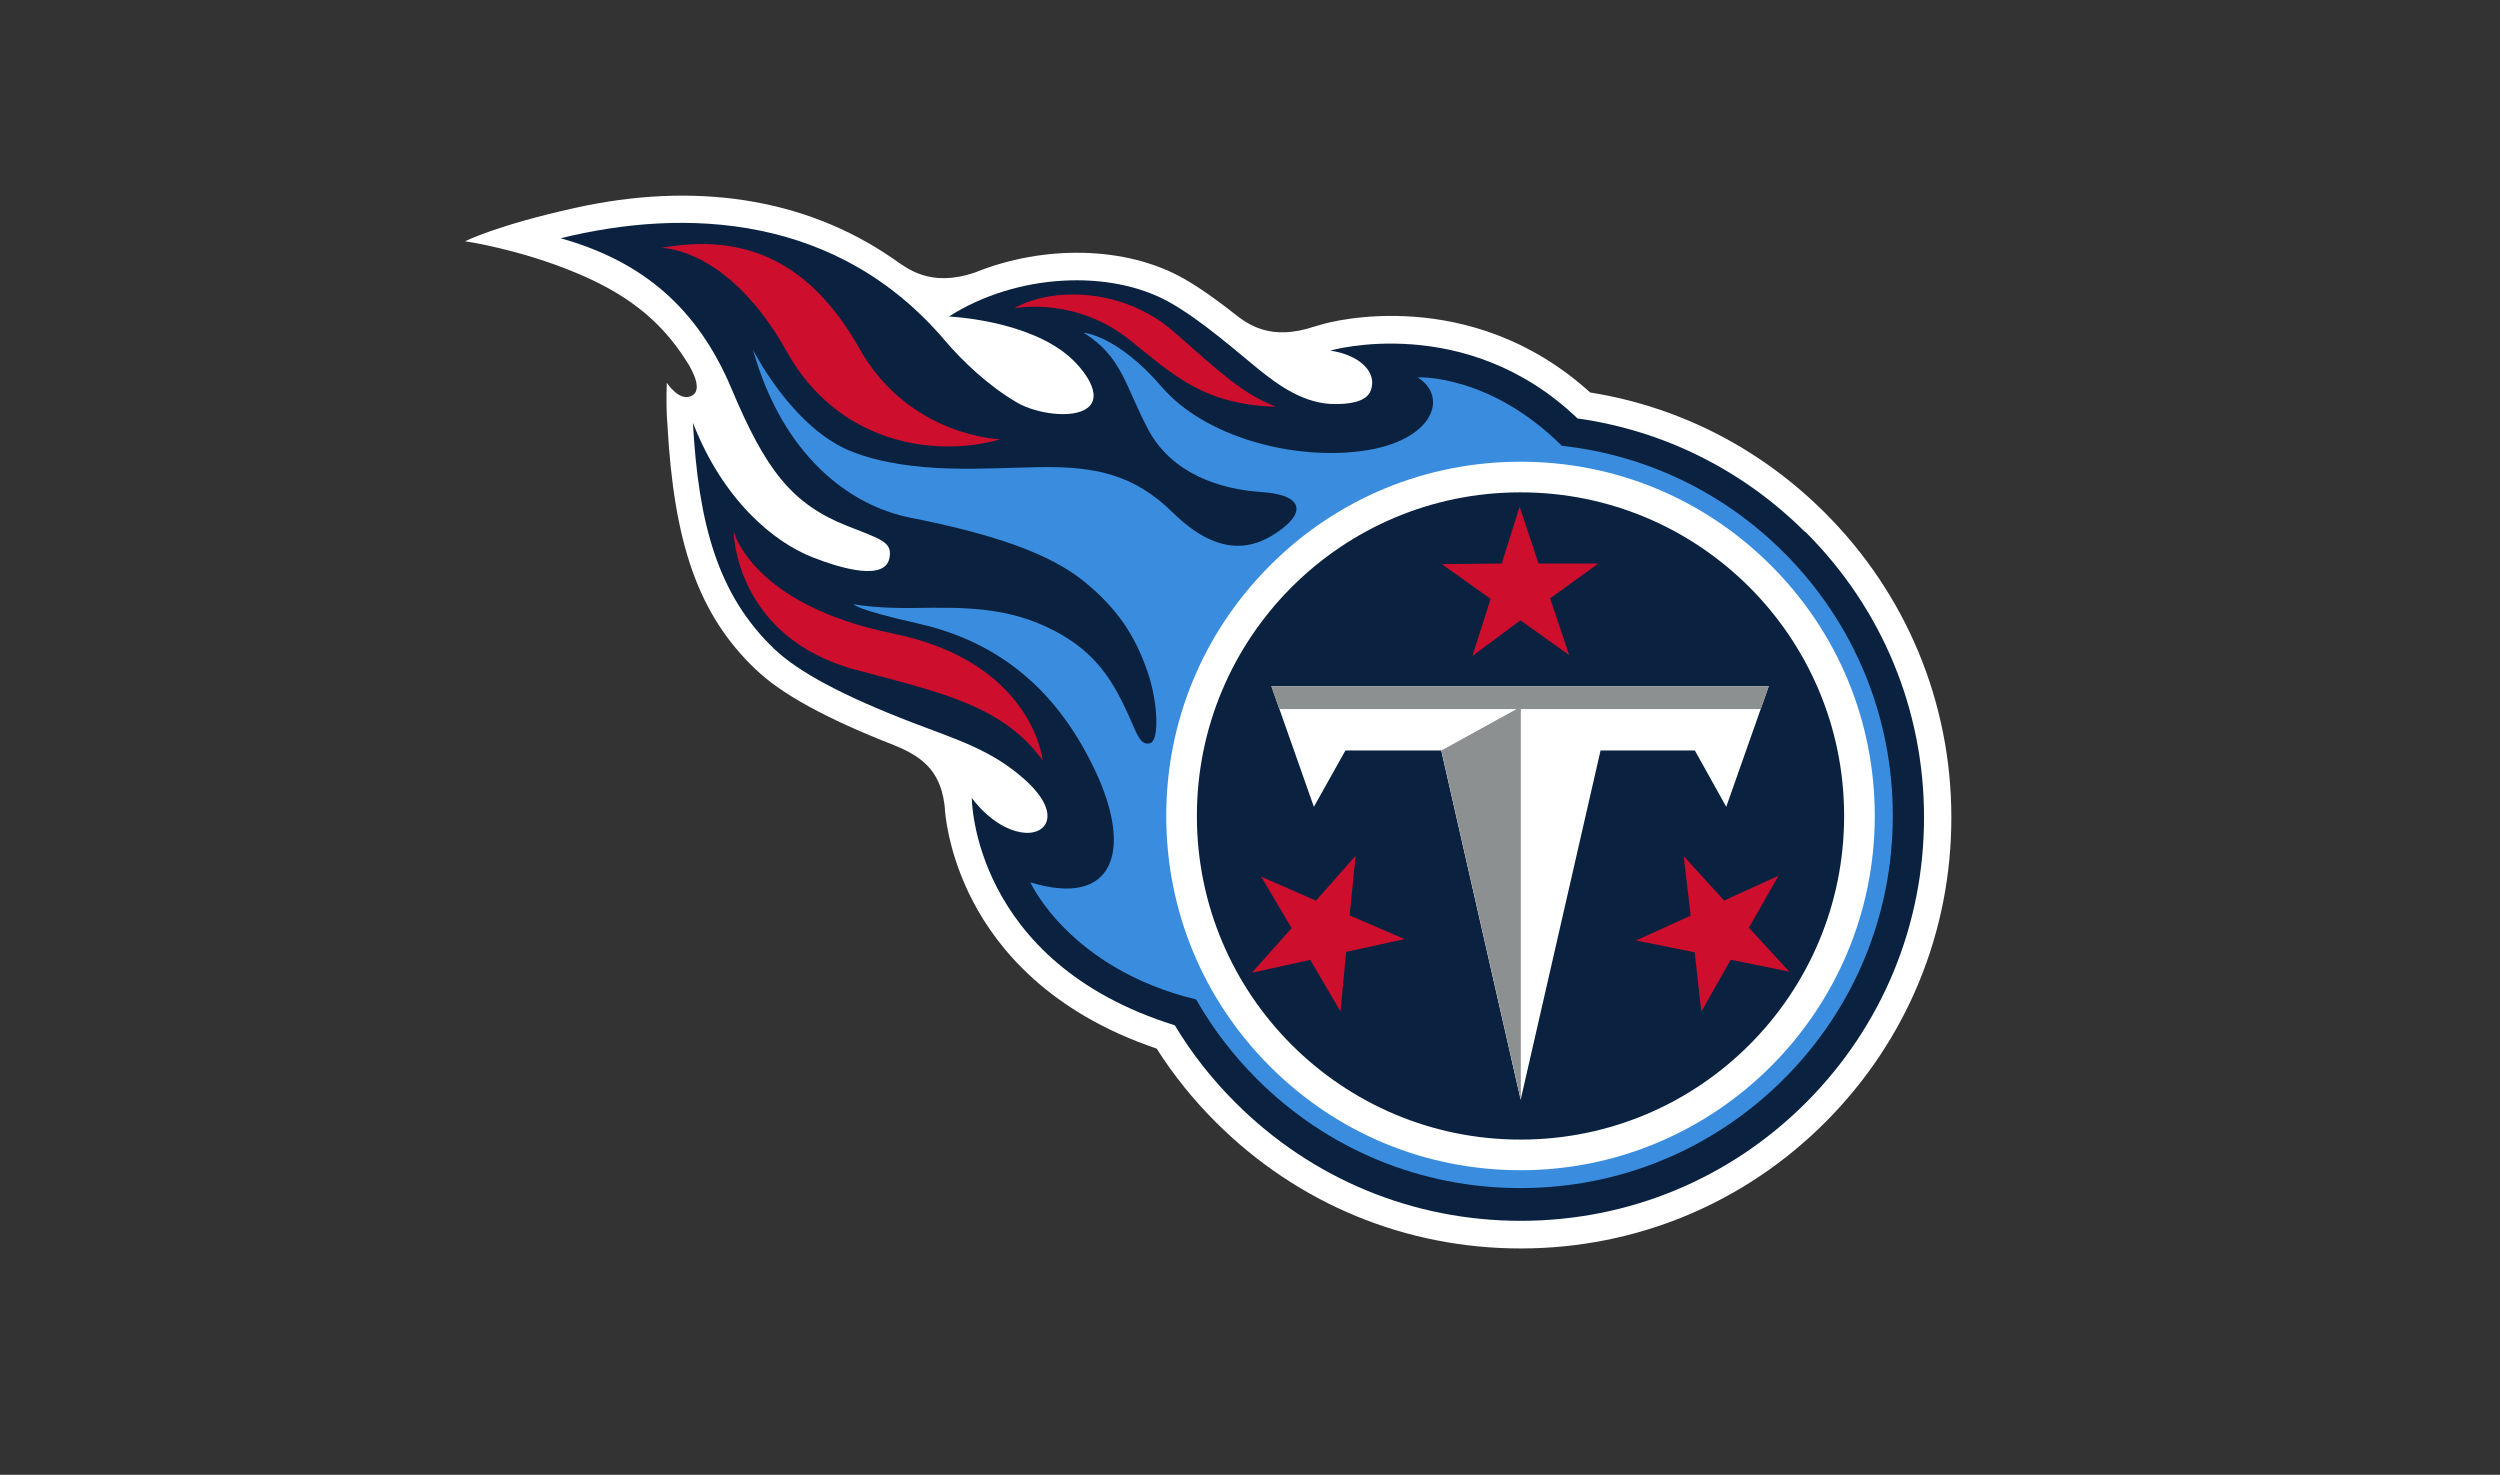 <svg viewBox="204.528 365.904 166.477 98.208" version="1.1" xmlns="http://www.w3.org/2000/svg" id="Layer_1" style="max-height: 500px" width="166.477" height="98.208">
  
  <rect x="204.528" y="365.904" width="166.477" height="98.208" fill="#333333" stroke="none"/>
  
  <defs>
    <style>
      .st0 {
        fill: #ce0e2d;
      }

      .st1 {
        fill: #8c9091;
      }

      .st2 {
        fill: #fff;
      }

      .st3 {
        fill: #0a2240;
      }

      .st4 {
        fill: #3a8dde;
      }
    </style>
  </defs>
  <path d="M267.45,419.84c.1,1.16.51,3.47,1.85,6.05,1.65,3.19,5.11,7.43,12.25,9.84,1.13,1.78,2.47,3.44,3.98,4.94,5.43,5.41,12.63,8.38,20.3,8.37,7.66-.01,14.86-3,20.27-8.43,5.41-5.43,8.38-12.63,8.37-20.3-.01-7.66-3.01-14.86-8.43-20.27-4.3-4.29-9.69-7.05-15.62-8-8.03-7.27-17.41-4.67-17.81-4.55-.13.04-.34.1-.59.17-2.89.96-4.38-.14-5.34-.9-1.07-.84-2.24-1.69-3.37-2.33-3.83-2.15-9.28-2.23-13.86-.38-3.02,1.03-4.54-.3-5.45-.92-5.98-4.13-13.34-5.11-21.14-3.39-5.26,1.16-7.36,2.23-7.36,2.23,0,0,3.6.52,7.36,2.09,3.09,1.29,5.54,2.95,7.4,5.92,0,0,1.17,1.72.41,2.23-.85.57-1.74-.82-1.74-.82-.03,1-.03,1.99.04,2.75.43,7.93,2.05,12.7,5.88,16.34,1.74,1.66,4.68,3.27,9.22,5.05,2.07.83,3.19,1.89,3.39,4.32Z" class="st2"/>
  <path d="M324.74,401.34c-4.16-4.15-9.45-6.77-15.16-7.57-7.45-7.13-16.47-4.52-16.47-4.52,1.91.28,3.18,1.42,2.69,2.68-.32.83-1.71.88-2.35.88-2.01.02-3.75-1.21-5.14-2.34-1.44-1.17-3.8-3.26-5.91-4.44-3.93-2.21-10.17-1.93-14.68.95,2.7.18,5.95.96,7.88,2.56,1.08.9,2.46,2.7,1.33,3.54-.99.74-3.43.36-4.66-.36-1.97-1.14-3.74-2.87-4.8-4.12-7.14-8.42-17.27-8.89-25.61-6.83,5.48,1.54,9.13,4.66,11.39,10.04,2.26,5.38,4.01,7.67,7.73,9.13,2.33.91,2.96,1.08,2.78,2.11-.27,1.51-3.03.79-5.13-.04-2.56-1-5.94-3.77-7.96-8.95.37,6.71,1.65,11.47,5.43,15.07,1.61,1.53,4.56,3.11,9.18,4.89,2.95,1.13,5.28,1.82,7.48,3.79,2.56,2.29,1.47,3.81-.23,3.52-1.92-.32-3.29-2.29-3.29-2.29,0,0,0,10.93,13.52,15.14,1.12,1.87,2.49,3.61,4.07,5.18,5.08,5.07,11.83,7.85,19,7.84,7.17-.01,13.91-2.81,18.98-7.89,5.06-5.08,7.85-11.83,7.84-19,0-7.17-2.81-13.91-7.89-18.98Z" class="st3"/>
  <path d="M323.32,402.7c-4.03-4.03-9.21-6.5-14.79-7.11-4.81-4.79-9.6-4.56-9.6-4.56,2.1,1.32,1.02,4.26-3.66,4.9-4.64.64-10.52-.93-13.39-4.27-2.96-3.44-5.19-3.6-5.19-3.6,2.56,1.6,2.75,3.52,4.3,6.45,1.56,2.93,4.76,3.98,7.55,4.16,2.94.19,3.01,1.52.64,2.93-2.58,1.53-4.87.08-6.54-1.55-2.63-2.59-5.24-3.09-8.86-3.04-3.61.05-8.39.52-12.42-.99-4.03-1.51-6.69-6.82-6.69-6.82,1.99,7.05,6.43,10.39,10.54,11.19,5.43,1.07,9.19,2.36,11.49,4.22,2.24,1.82,3.44,3.63,4.28,6.14.65,1.93.77,4.5.12,4.65-.75.18-.9-.85-1.79-2.65-.98-1.99-2.14-3.55-4.49-4.8-3.18-1.7-6.3-1.6-9.47-1.56-2.52.04-3.99-.25-3.99-.25,0,0,.11.34,4.2,1.26,4.57,1.02,8.98,3.6,11.92,9.87,2.5,5.34,1.2,9.09-4.34,7.39,0,0,2.59,5.75,11.04,7.8,1.09,1.92,2.45,3.7,4.05,5.3,4.68,4.68,10.91,7.26,17.54,7.26s12.85-2.58,17.54-7.26c4.68-4.68,7.26-10.91,7.26-17.54s-2.58-12.85-7.26-17.53Z" class="st4"/>
  <path d="M305.78,396.65c6.3,0,12.22,2.45,16.68,6.91,4.46,4.46,6.91,10.38,6.91,16.68,0,13.01-10.58,23.59-23.59,23.59-6.3,0-12.22-2.45-16.68-6.91-4.46-4.46-6.91-10.38-6.91-16.68s2.45-12.22,6.91-16.68c4.45-4.46,10.38-6.91,16.68-6.91Z" class="st2"/>
  <g>
    <path d="M305.81,441.79c-11.9.02-21.57-9.62-21.58-21.52-.02-11.9,9.62-21.57,21.52-21.58,11.9-.02,21.57,9.62,21.58,21.52.02,11.9-9.62,21.57-21.52,21.58Z" class="st3"/>
    <path d="M300.51,415.88h-6.39l-2.1,3.75-2.83-8.03h33.12l-2.83,8.03-2.09-3.75h-6.28l-5.32,23.26-5.29-23.26Z" class="st2"/>
    <polygon points="322.31 411.6 289.19 411.6 289.72 413.12 305.52 413.12 300.51 415.88 305.8 439.14 305.8 413.12 321.78 413.12 322.31 411.6" class="st1"/>
  </g>
  <path d="M289.52,392.99c-4.8-.14-6.76-2.04-9.75-4.44-3.65-2.93-7.7-2.12-7.7-2.12,2.42-1.39,7.19-1.44,10.63,1.57,3.07,2.69,4.58,4.15,6.82,4.99Z" class="st0"/>
  <path d="M248.52,382.41s4.49-.11,8.42,6.94c3.3,5.92,9.6,7.11,14.21,5.81,0,0-6.07-.16-9.39-6.04-3.39-6.02-7.88-7.69-13.24-6.7Z" class="st0"/>
  <path d="M273.96,416.54s-.64-6.55-9.97-8.45c-9.4-1.91-10.61-6.8-10.61-6.8,0,0,.06,7.05,8.15,9.22,5.65,1.51,9.79,2.38,12.43,6.03Z" class="st0"/>
  <g>
    <polygon points="309.02 409.53 307.75 405.75 310.96 403.43 306.98 403.43 305.72 399.65 304.53 403.43 300.54 403.47 303.79 405.78 302.58 409.58 305.78 407.21 309.02 409.53" class="st0"/>
    <polygon points="294.8 422.89 292.16 425.88 288.51 424.28 290.54 427.71 287.89 430.68 291.78 429.82 293.79 433.26 294.17 429.29 298.06 428.44 294.4 426.86 294.8 422.89" class="st0"/>
    <polygon points="313.47 428.53 317.38 429.32 317.82 433.28 319.78 429.81 323.68 430.61 320.99 427.68 322.96 424.22 319.34 425.87 316.65 422.92 317.11 426.88 313.47 428.53" class="st0"/>
  </g>
</svg>